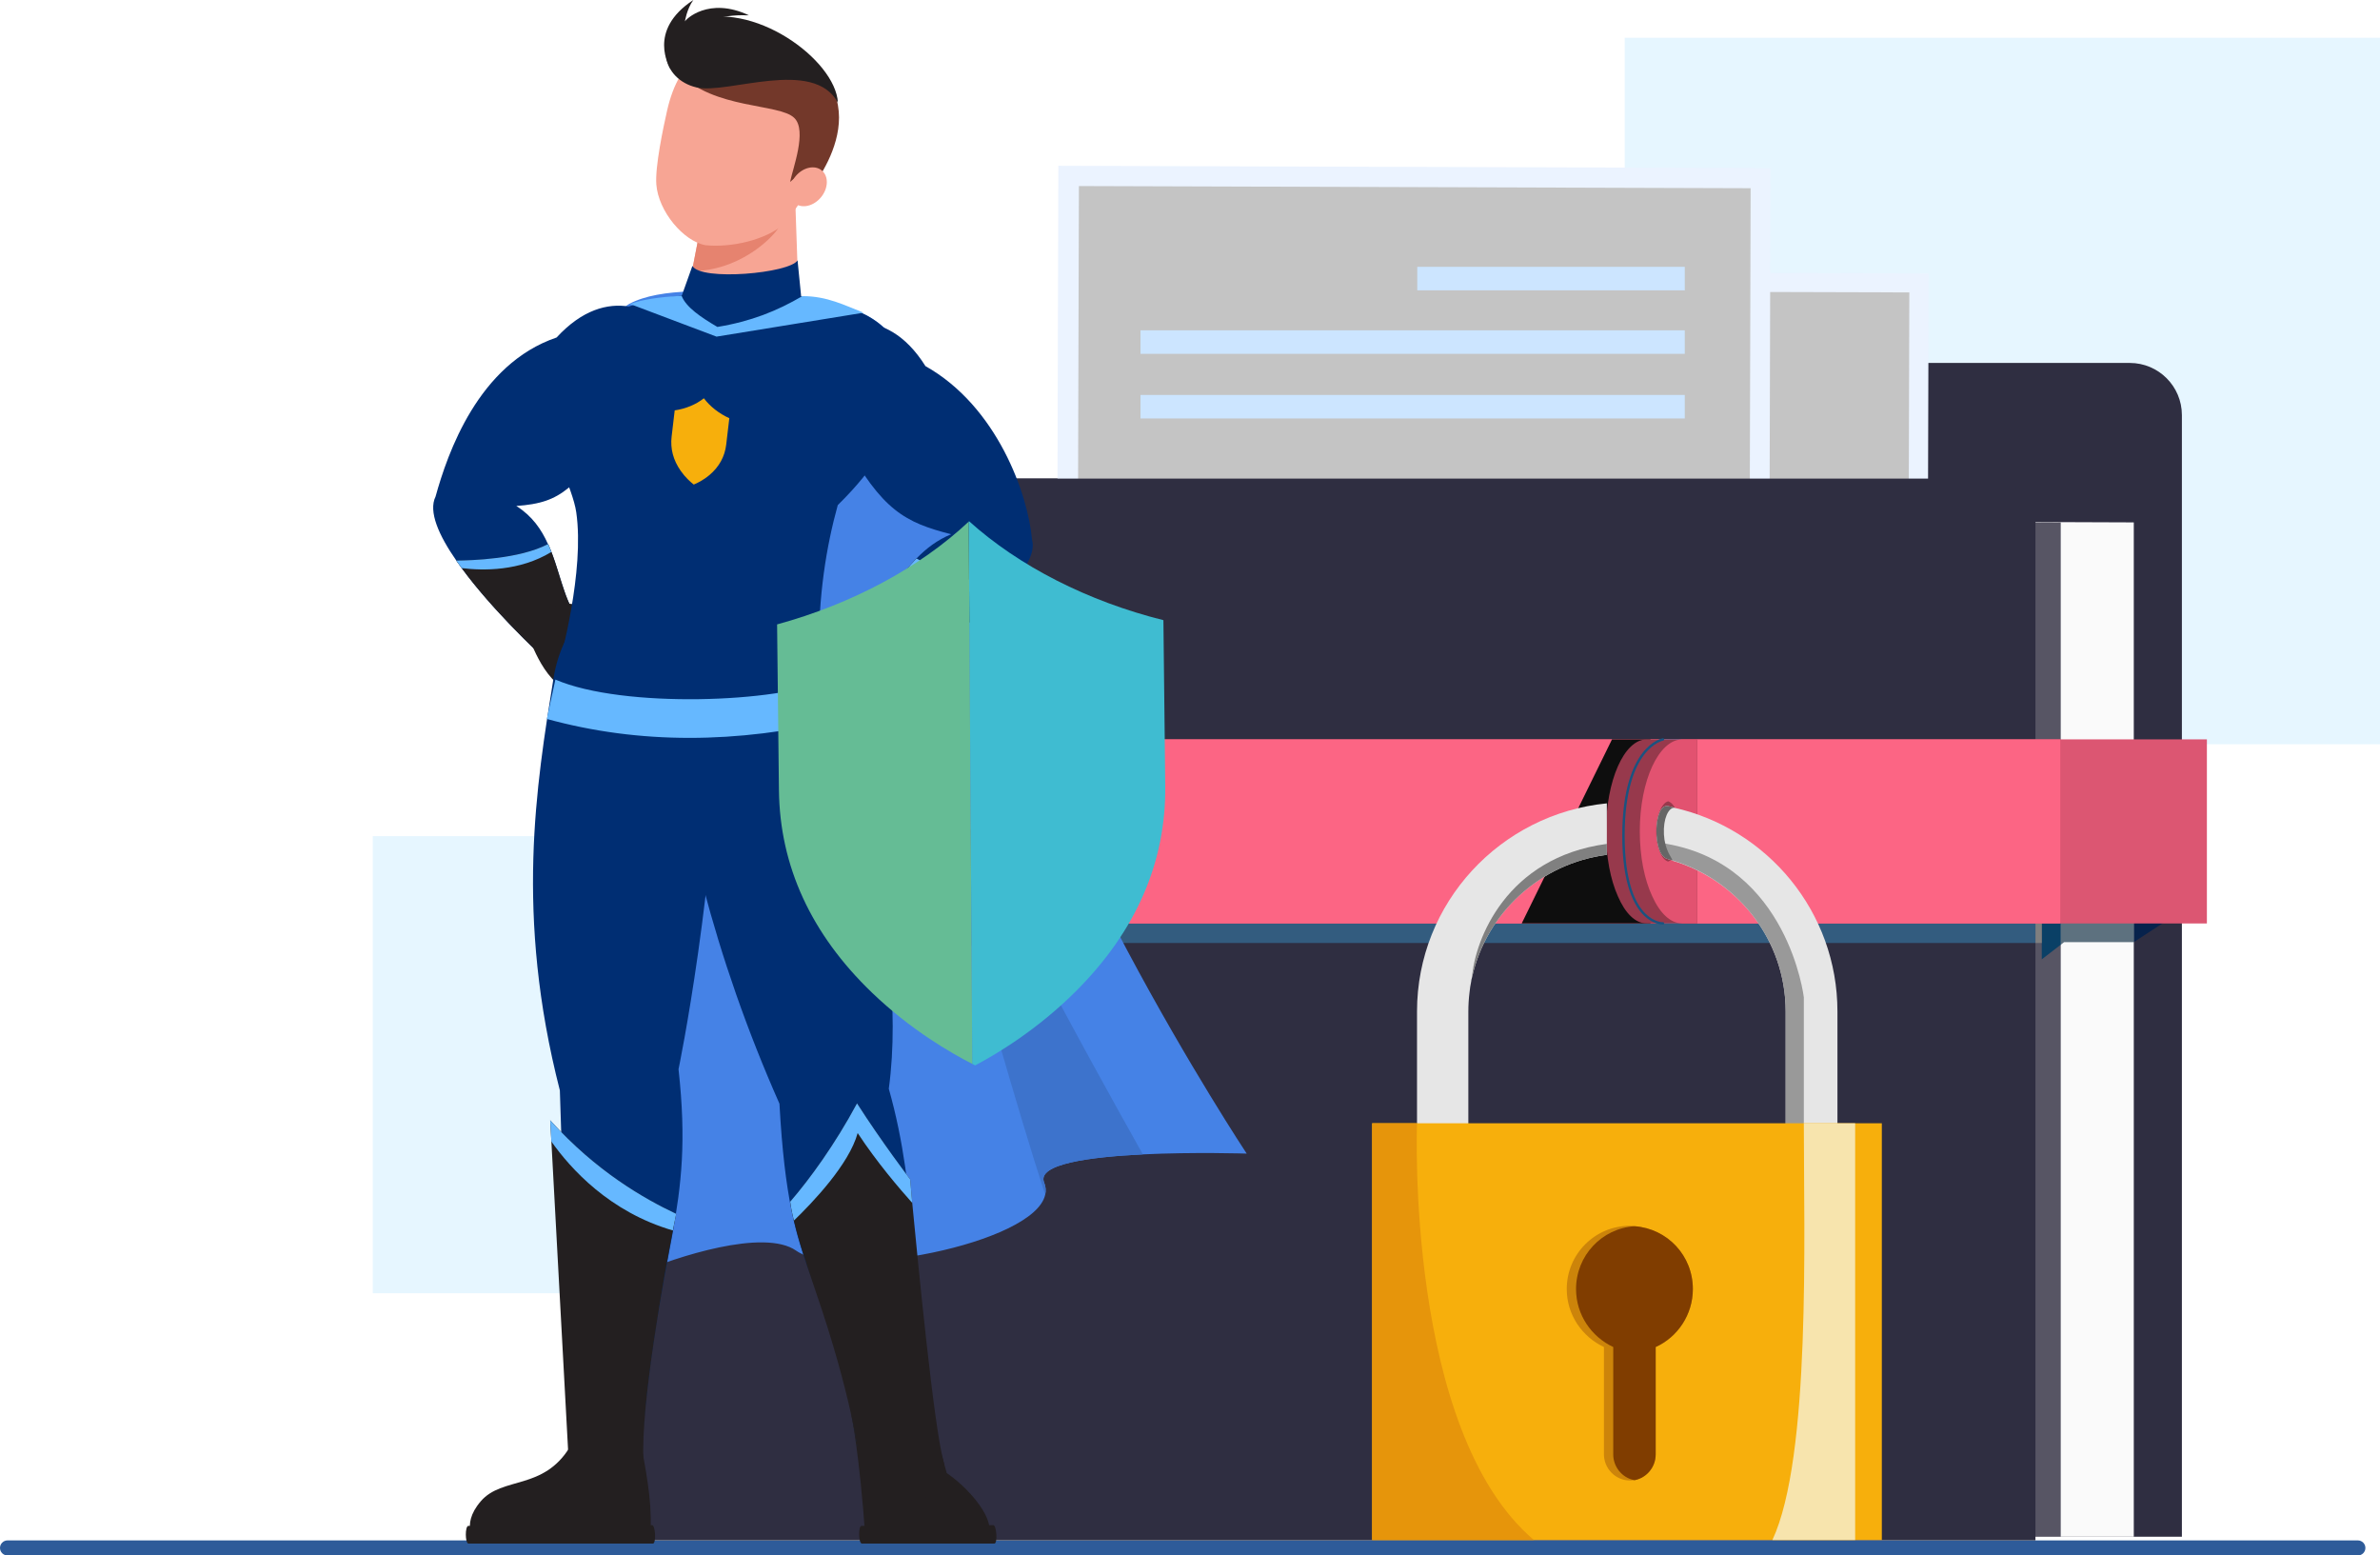 <?xml version="1.0" encoding="UTF-8" standalone="no"?>
<svg
   width="378.094"
   height="247.044"
   viewBox="0 0 3529.132 1647.29"
   fill="none"
   version="1.1"
   id="svg2012"
   sodipodiDocname="security.svg"
   inkscapeVersion="1.1.2 (b8e25be833, 2022-02-05)"
   xmlnsInkscape="http://www.inkscape.org/namespaces/inkscape"
   xmlnsSodipodi="http://sodipodi.sourceforge.net/DTD/sodipodi-0.dtd"
   xmlns="http://www.w3.org/2000/svg"
   xmlnsSvg="http://www.w3.org/2000/svg">
  <defs
     id="defs2016" />
  <sodipodiNamedview
     id="namedview2014"
     pagecolor="#ffffff"
     bordercolor="#666666"
     borderopacity="1.0"
     inkscapePageshadow="2"
     inkscapePageopacity="0.0"
     inkscapePagecheckerboard="0"
     showgrid="false"
     fit-margin-top="0"
     fit-margin-left="0"
     fit-margin-right="0"
     fit-margin-bottom="0"
     inkscapeZoom="1.662"
     inkscapeCx="133.273"
     inkscapeCy="149.819"
     inkscapeWindow-width="1920"
     inkscapeWindow-height="1017"
     inkscapeWindow-x="-8"
     inkscapeWindow-y="-8"
     inkscapeWindow-maximized="1"
     inkscapeCurrent-layer="svg2012" />
  <path
     d="M 3496.322,1976.6 H 11.16 c -6.164,0 -11.16,-4.99 -11.16,-11.16 0,-6.16 4.996,-11.16 11.16,-11.16 h 3485.162 c 6.16,0 11.16,5 11.16,11.16 0,6.17 -5,11.16 -11.16,11.16 z"
     fill="#2e5b99"
     id="path1846" />
  <path
     d="m 2409.182,773.96 h 1119.95 v -1047.283 h -1119.95 v 1047.283"
     fill="#e6f6ff"
     id="path1848" />
  <path
     d="m 552.742,1587.88 h 754.1 V 910.22 h -754.1 z"
     fill="#e6f6ff"
     id="path1850" />
  <path
     d="m 2257.422,380.13 v -94.07 c 0,-42.7 34.6,-77.33 77.32,-77.33 h 823.3 c 42.7,0 77.34,34.63 77.34,77.33 V 1948.77 H 1105.772 V 380.13 Z"
     fill="#2f2e41"
     id="path1852" />
  <path
     d="M 3164.042,445.12 V 1948.77 H 1191.262 V 437.73 Z"
     fill="#fafafa"
     id="path1854" />
  <path
     d="M 3055.732,445.12 V 1948.77 H 1082.962 V 437.73 Z"
     fill="#575564"
     id="path1856" />
  <path
     d="m 1718.322,938.5 1139.09,3.2 2.43,-865.69 -1139.1,-3.19 -2.42,865.68"
     fill="#ebf3ff"
     id="path1858" />
  <path
     d="m 1748.162,897 1080.82,3.02 2.23,-795.84 -1080.83,-3.02 z"
     fill="#c4c4c4"
     id="path1860" />
  <path
     d="m 2737.882,835.88 -694.58,-1.94 379.78,-364.34 z"
     fill="#e3eeff"
     id="path1862" />
  <path
     d="m 2422.052,835 -583.6,-1.63 316.68,-301.12 z"
     fill="#e3eeff"
     id="path1864" />
  <path
     d="m 2125.702,388.33 c -0.12,44.43 35.79,80.55 80.22,80.67 44.42,0.12 80.53,-35.79 80.66,-80.22 0.12,-44.42 -35.78,-80.53 -80.21,-80.66 -44.43,-0.12 -80.55,35.78 -80.67,80.21 z"
     fill="#e3eeff"
     id="path1866" />
  <path
     d="m 1566.822,834.81 1056.03,3.39 2.49,-918.376 -1056.02,-3.387 -2.5,918.373"
     fill="#ebf3ff"
     id="path1868" />
  <path
     d="m 1597.522,790.77 996.06,3.21 2.3,-844.263 -996.07,-3.214 z"
     fill="#c4c4c4"
     id="path1870" />
  <path
     d="m 2101.562,66.263 h 396.69 v 34.857 h -396.69 z"
     fill="#cce5ff"
     id="path1872" />
  <path
     d="m 1691.172,195.22 h 807.08 v -34.84 h -807.08 v 34.84"
     fill="#cce5ff"
     id="path1874" />
  <path
     d="m 1691.172,291.05 h 807.08 v -34.85 h -807.08 v 34.85"
     fill="#cce5ff"
     id="path1876" />
  <path
     d="m 994.052,380.14 h 1948.95 c 40.01,0 69.46,27.07 75.21,64.5 V 1954.17 H 891.122 V 482.8 c -0.48,-54.02 48.28,-102.66 102.93,-102.66 z"
     fill="#2f2e41"
     id="path1878" />
  <path
     d="m 3235.382,1020.8 v -4.47 h 6.84 z"
     fill="#7f7f7f"
     id="path1880" />
  <path
     d="m 3164.042,1067.34 v -51.01 h 71.34 v 4.47 z"
     fill="#07224c"
     id="path1882" />
  <path
     d="m 3055.732,1071.21 v -54.88 h 108.31 v 51.01 h -103.3 z"
     fill="#5d717f"
     id="path1884" />
  <path
     d="m 3027.602,1092.85 v -76.52 h 28.13 v 54.88 z"
     fill="#0a4066"
     id="path1886" />
  <path
     d="m 3018.212,1068.62 h 9.39 v -52.29 h -9.39 z"
     fill="#7f7f7f"
     id="path1888" />
  <path
     d="m 900.502,1068.62 h 2117.71 v -52.29 H 900.502 Z"
     fill="#335c7f"
     id="path1890" />
  <path
     d="m 857.172,1039.68 h 2415.27 V 766.77 H 857.172 Z"
     fill="#dc5672"
     id="path1892" />
  <path
     d="m 857.172,1039.68 h 2197.84 V 766.77 H 857.172 Z"
     fill="#fc6584"
     id="path1894" />
  <path
     d="m 2447.412,766.77 v 272.81 h -190.97 l 133.89,-272.81 z"
     fill="#0e0e0e"
     id="path1896" />
  <path
     d="m 2429.442,947.88 c -9.5,-3 -16.9,-21.58 -16.9,-44.96 0,-22.76 7.4,-41.35 16.9,-44.35 9.5,3 16.89,21.59 16.89,44.35 0,23.38 -7.39,41.96 -16.89,44.96 z m -48.03,-44.96 c 0,37.76 6.59,71.92 17.68,96.5 10.81,25.18 25.87,40.16 42.48,40.16 h 50.72 V 766.86 h -50.72 c -33.25,0 -60.16,61.14 -60.16,136.06"
     fill="#97394c"
     id="path1898" />
  <path
     d="m 2431.542,902.92 c 0,-22.76 14.36,-41.35 24.3,-44.35 9.94,3 17.66,21.59 17.66,44.35 0,23.38 -7.72,41.96 -17.66,44.96 -9.94,-3 -24.3,-21.58 -24.3,-44.96 z m -24.3,0 c 0,37.76 6.9,71.92 18.5,96.5 11.32,25.18 27.06,40.16 44.46,40.16 h 22.09 V 766.86 h -22.09 c -34.79,0 -62.96,61.14 -62.96,136.06 z"
     fill="#3f9ee6"
     id="path1900" />
  <path
     d="m 2453.732,947.88 c -9.49,-3 -16.88,-21.58 -16.88,-44.96 0,-22.76 7.39,-41.35 16.88,-44.35 9.51,3 16.89,21.59 16.89,44.35 0,23.38 -7.38,41.96 -16.89,44.96 z m -48.03,-44.96 c 0,37.76 6.6,71.92 17.68,96.5 10.82,25.18 25.87,40.16 42.48,40.16 h 50.72 V 766.86 h -50.72 c -33.24,0 -60.16,61.14 -60.16,136.06"
     fill="#97394c"
     id="path1902" />
  <path
     d="m 2455.842,902.92 c 0,-22.76 7.73,-41.35 17.66,-44.35 9.95,3 17.68,21.59 17.68,44.35 0,23.38 -7.73,41.96 -17.68,44.96 -9.93,-3 -17.66,-21.58 -17.66,-44.96 z m -24.31,0 c 0,37.76 6.91,71.92 18.51,96.5 11.32,25.18 27.05,40.16 44.45,40.16 h 22.09 V 766.86 h -22.09 c -34.79,0 -62.96,61.14 -62.96,136.06 z"
     fill="#e25270"
     id="path1904" />
  <path
     d="m 2465.622,1041.36 c -2.14,0 -14.5,-0.58 -27.57,-13.12 -14.84,-14.24 -32.51,-46.4 -32.51,-118.78 0,-68.94 16.12,-104.42 29.64,-122.06 14.9,-19.42 29.76,-22.18 30.39,-22.28 0.97,-0.16 1.88,0.48 2.05,1.45 0.16,0.96 -0.48,1.88 -1.44,2.04 -0.14,0.03 -14.36,2.76 -28.42,21.27 -13.08,17.21 -28.67,51.94 -28.67,119.58 0,70.95 17.01,102.3 31.28,116.08 12.97,12.54 25.33,12.28 25.44,12.26 0.99,-0.03 1.8,0.73 1.83,1.72 0.04,0.97 -0.72,1.8 -1.7,1.84 -0.04,0 -0.14,0 -0.32,0"
     fill="#1a5380"
     id="path1906" />
  <path
     d="m 2473.492,944.22 c 2.4,0.6 4.19,1.2 6.59,1.8 -0.6,0.6 -0.6,0.6 0,0.6 96.49,28.76 167.81,117.47 167.81,223.55 v 227.83 h 76.72 v -227.83 c 0,-147.43 -103.68,-270.91 -242.13,-302.07 -3,-1.2 -6,-1.8 -8.99,-2.38 -22.19,-4.8 -23.99,74.92 0,78.5 z"
     fill="#e6e6e6"
     id="path1908" />
  <path
     d="m 2382.682,861.64 v 76.29 c -98.9,12.73 -178.75,86.09 -199.98,181.97 -0.61,2.39 -1.2,4.19 -1.2,5.98 -1.2,5.4 -1.8,10.18 -2.4,15.58 -1.2,9.59 -1.8,19.19 -1.8,28.78 v 227.81 h -76.12 v -227.81 c 0,-161.12 123.83,-293.14 281.5,-308.6 z"
     fill="#e6e6e6"
     id="path1910" />
  <path
     d="m 2471.722,921.72 c 179.89,31.54 203.05,227.4 203.05,227.4 v 248.93 h -26.99 v -227.81 c 0,-108.34 -74.26,-198.88 -174.24,-225.86 -7.64,-2.48 -12.4,-24.85 -12.4,-24.85 0,0 4.72,1.07 10.58,2.19 z"
     fill="#999999"
     id="path1912" />
  <path
     d="m 2382.682,921.72 v 16.21 c -98.9,12.73 -178.75,86.09 -199.98,181.97 4.31,-55.96 50.71,-178.25 199.98,-198.18 z"
     fill="#808080"
     id="path1914" />
  <path
     d="m 2473.492,944.22 c 2.4,0.6 4.19,1.2 6.59,1.8 -1.82,-4.8 -11.56,-15.69 -12.76,-38.46 -1.2,-23.38 6.74,-39.19 15.16,-39.46 -3,-1.2 -6,-1.8 -8.99,-2.38 -22.19,-4.8 -23.99,74.92 0,78.5 z"
     fill="#666666"
     id="path1916" />
  <path
     d="m 2034.652,1953.69 v -617.8 h 755.79 v 617.8 h -755.79"
     fill="#f7af0c"
     id="path1918" />
  <path
     d="m 2423.922,1488.5 c -2.4,-0.61 -4.8,-0.61 -7.2,-0.61 -51.54,0 -93.5,41.75 -93.5,93.79 0,38.1 22.78,70.78 55.15,85.92 v 159.12 c 0,21.17 17.37,38.72 38.35,38.72 1.8,0 4.2,0 6,-0.6 h 1.78 c 17.39,-3.64 30.59,-19.36 30.59,-38.12 v -159.12 c 32.35,-14.54 55.13,-47.82 55.13,-85.92 0,-49.62 -37.76,-89.55 -86.3,-93.18"
     fill="#cc840a"
     id="path1920" />
  <path
     d="m 2423.922,1488.5 c -48.55,3.02 -86.92,43.56 -86.92,93.18 0,38.1 22.78,70.78 55.16,85.92 v 159.12 c 0,18.76 13.18,34.48 30.56,38.12 h 1.78 c 17.39,-3.64 30.59,-19.36 30.59,-38.12 v -159.12 c 32.35,-14.54 55.13,-47.82 55.13,-85.92 0,-49.62 -37.76,-89.55 -86.3,-93.18"
     fill="#803d00"
     id="path1922" />
  <path
     d="m 2274.482,1953.69 h -239.83 v -617.8 h 66.53 c 0,0 -17.66,455.84 173.3,617.8"
     fill="#e6950b"
     id="path1924" />
  <path
     d="m 2628.172,1953.69 c 57.28,-122.56 46.6,-452.07 46.6,-617.8 h 76.12 v 617.8 z"
     fill="#f7e4ad"
     id="path1926" />
  <path
     d="m 1848.642,1380.86 c 0,0 -77.55,-2.52 -153.95,1.14 -79.37,3.88 -157.61,14.37 -146.43,41.74 2.51,6.16 2.96,12.08 1.59,18.02 -15.96,73.21 -305.4,127.96 -369.25,83.02 -47.67,-33.53 -179.06,9.58 -232.87,32.84 -102.52,-686.18 -105.37,-1387.64 -14.6,-1436.45 90.77,-48.57 342.35,13.01 342.35,13.01 0,0 127.49,33.75 179.49,382.48 52.23,348.51 393.67,864.2 393.67,864.2"
     fill="#4582e6"
     id="path1928" />
  <path
     d="m 1548.262,1423.74 c 2.51,6.16 2.96,12.08 1.59,18.02 -78.45,-239.26 -263.2,-922.82 -196.15,-736.47 64.32,179.72 266.18,543.73 340.99,676.71 -79.37,3.88 -157.61,14.37 -146.43,41.74"
     fill="#3d73cc"
     id="path1930" />
  <path
     d="m 923.652,302.61 c -74.59,91.23 -88.27,113.35 -158.06,118.15 23.49,14.81 37.4,34.89 46.98,56.56 h 0.23 c 20.53,44.93 23.49,97.38 59.3,126.81 l -42.88,42.19 -10.94,10.96 c 0,0 -1.6,-1.38 -4.34,-3.88 -18.7,-17.34 -93.06,-87.36 -137.3,-151.68 -26,-37.4 -41.74,-72.76 -30.79,-94.88 17.79,-64.32 63.4,-196.38 179.49,-235.84 76.19,-82.79 150.76,-38.31 177.22,-3.87 35.36,46.07 -0.23,144.6 -78.91,135.48"
     fill="#002e73"
     id="path1932" />
  <path
     d="m 872.102,604.13 -42.88,42.19 -15.28,7.08 c -17.56,-16.43 -84.62,-79.38 -129.32,-140.51 -2.74,-3.64 -5.47,-7.52 -7.98,-11.17 22.12,-0.23 93.28,-2.06 135.93,-24.4 h 0.23 c 1.82,3.88 3.42,7.74 4.8,11.62 16.41,41.98 21.66,88.27 54.5,115.19"
     fill="#231f20"
     id="path1934" />
  <path
     d="m 817.602,488.94 c -47.22,28.75 -101.28,27.83 -132.98,23.95 -2.74,-3.64 -5.47,-7.52 -7.98,-11.17 22.12,-0.23 93.28,-2.06 135.93,-24.4 h 0.23 c 1.82,3.88 3.42,7.74 4.8,11.62"
     fill="#66b8ff"
     id="path1936" />
  <path
     d="m 839.972,565.18 c 0,0 48.85,4.55 63.64,17.4 12.35,10.75 4.8,24.16 4.8,24.16 26.29,14.79 0.01,72.14 -45.89,86.28 -45.91,14.16 -75.99,-72.3 -75.99,-72.3 0,0 6.99,-52.46 53.44,-55.54"
     fill="#231f20"
     id="path1938" />
  <path
     d="m 1456.332,1956.74 h -165.73 c -3.42,-1.94 -5.94,-4.14 -7.43,-6.65 -8.53,-123.27 -20.83,-182.61 -20.83,-182.61 l 115.43,-4.7 26.13,91.7 c 38.67,26.42 84.76,83.13 52.43,102.26 z"
     fill="#231f20"
     id="path1940" />
  <path
     d="m 1278.042,1958.97 h 196.49 c 4.97,0 3.31,-27.33 -1.68,-27.33 l -195.31,1.1 c -5.13,0 -4.62,26.23 0.5,26.23"
     fill="#231f20"
     id="path1942" />
  <path
     d="m 1209.572,643.96 c 26.81,72.14 140.93,402.73 108.36,640.74 44.81,158.27 30.73,292.34 71.15,523.5 l -117.63,6.18 c -47.81,-282.02 -100.43,-228.21 -115.65,-507.5 -96.92,-219 -147.19,-426.48 -172.99,-640.07 -25.08,-161.03 172.61,-245.59 226.76,-22.85"
     fill="#002e73"
     id="path1944" />
  <path
     d="m 1272.662,1826.41 c 0,0 -8.8,-83.93 -64.14,-244.28 -17.18,-49.27 -26.5,-81.88 -31.34,-101.95 -4.84,-20.3 -5.44,-28.05 -5.44,-28.05 29.18,-33.76 66.2,-84.63 99.08,-145.75 36,56.34 78.83,112.68 78.83,112.68 0,0 1.09,13.23 3.04,34.9 8.68,90.77 32.03,330.7 46.09,381.57 17.38,62.95 -91.98,98.76 -126.12,-9.12"
     fill="#231f20"
     id="path1946" />
  <path
     d="m 1352.692,1453.96 c -18.79,-20.99 -52.61,-60.44 -80.91,-103.56 -12.82,46.53 -66.69,102.88 -94.6,129.78 -4.84,-20.3 -5.44,-28.05 -5.44,-28.05 29.18,-33.76 66.2,-84.63 99.08,-145.75 36,56.34 78.83,112.68 78.83,112.68 0,0 1.09,13.23 3.04,34.9"
     fill="#66b8ff"
     id="path1948" />
  <path
     d="m 1070.462,674.54 c -8.3,314.28 -64.33,581.23 -64.33,581.23 23.72,214.41 -30.23,254.37 -54.59,561.13 l -106.32,-1.41 c -0.26,-124.51 -7.49,-278.69 -15.05,-528.33 -66.93,-260.91 -34.69,-453.07 -9.73,-609.04 26.62,-177.15 267.01,-235.78 250.02,-3.58"
     fill="#002e73"
     id="path1950" />
  <path
     d="m 951.542,1816.9 c 9.48,50.79 16.28,90.42 12.31,136.38 l -257.49,5.01 c 0,0 -25.49,-24.83 6.56,-62.05 32.04,-37.24 92.9,-15.7 132.3,-80.75 l 106.32,1.41"
     fill="#231f20"
     id="path1952" />
  <path
     d="m 694.672,1958.97 h 273.55 c 4.99,0 3.68,-27.33 -1.3,-27.33 l -272.4,1.1 c -5.13,0 -4.98,26.23 0.15,26.23"
     fill="#231f20"
     id="path1954" />
  <path
     d="m 1002.682,1470.14 c 0,0 -1.84,9.14 -4.98,24.64 -12.94,67.74 -47.69,256.82 -43.62,341.88 -48.34,57.71 -111.16,-6.38 -111.16,-6.38 l -25.32,-467.34 -1.74,-31.46 c 68.18,75.72 138.99,116.09 186.82,138.66"
     fill="#231f20"
     id="path1956" />
  <path
     d="m 1002.682,1470.14 c 0,0 -1.84,9.14 -4.98,24.64 -93.9,-27.37 -151.73,-91.69 -180.1,-131.84 l -1.74,-31.46 c 68.18,75.72 138.99,116.09 186.82,138.66"
     fill="#66b8ff"
     id="path1958" />
  <path
     d="m 828.362,659.69 c 0,54.35 385.96,38.61 385.96,-15.73 -1.3,-89.67 11.06,-163.46 27.93,-224.47 115.72,-113.36 108.81,-201.36 79.49,-249.09 -50.56,-82.32 -305.98,-77.66 -397.94,-42.27 -36.52,14.05 -85.55,71.29 -101.24,162.55 -8.07,46.92 26.48,101.54 31.94,139.48 12.63,87.77 -23.57,216.92 -26.14,229.53"
     fill="#002e73"
     id="path1960" />
  <path
     d="m 1068.962,165.46 c 19.04,-15.12 95,-38.45 115.2,-55 l -4.56,-131.864 -74.68,-7.266 c -21.67,1.8 -43.34,6.987 -61.96,14.347 l -16.82,86.823 -3.7,18.83 c -8.46,18.53 8.3,40.88 46.52,74.13"
     fill="#f7a594"
     id="path1962" />
  <path
     d="m 1154.462,8.463 c -11.7,18.027 -60.76,64.197 -128.32,64.037 l 14.55,-75.117 113.77,11.08"
     fill="#e6836f"
     id="path1964" />
  <path
     d="m 989.162,-165.243 c -5.86,25.973 -17.92,83.013 -15.95,109.28 3,39.987 40.35,84.346 72.92,90.16 37.71,3.84 88.55,-7.387 116.15,-31.093 15.36,-18 45.08,-60.707 58.76,-98.08 28.54,-77.974 -26.55,-146.334 -96.44,-162.134 -69.9,-15.786 -117.18,10.88 -135.44,91.867"
     fill="#f7a594"
     id="path1966" />
  <path
     d="m 1197.642,-43.47 c 14.57,-25.653 -4.8,-36.053 -26.03,-16.133 3.63,-19.36 25.69,-76.08 6.15,-94.88 -22.08,-21.827 -119.23,-12.32 -171.43,-66.747 0,0 38.91,-85.293 166.59,-34.92 144.22,76.467 24.72,212.68 24.72,212.68"
     fill="#73382a"
     id="path1968" />
  <path
     d="m 1179.562,-67.87 c -11.04,13.426 -11.51,31.24 -1.04,39.787 10.46,8.546 27.89,4.586 38.93,-8.84 11.04,-13.427 11.51,-31.227 1.04,-39.774 -10.47,-8.546 -27.89,-4.587 -38.93,8.827"
     fill="#f7a594"
     id="path1970" />
  <path
     d="m 1026.702,64.89 c 12.78,22.8 144.08,10.95 155.94,-8.2 l 7.29,72.95 -122.19,69.3 -63.84,-70.21 22.8,-63.84"
     fill="#002e73"
     id="path1972" />
  <path
     d="m 1242.492,-177.19 c -3.6,-63.853 -127.19,-153.96 -215.84,-120.507 -59.79,22.56 -45.76,86.04 6.31,98.027 45.9,10.573 173.05,-44.467 209.53,22.48 z"
     fill="#231f20"
     id="path1974" />
  <path
     d="m 1015.622,-297.497 c 0,0 2.63,-18.2 12.46,-31.813 -69.36,45.427 -34.84,99.773 -34.03,102.08 27.51,-83.52 93.15,-79.693 116.45,-79.387 -59.96,-28.24 -94.28,6.627 -94.88,9.12"
     fill="#231f20"
     id="path1976" />
  <path
     d="m 823.542,678.13 c 100.68,43.41 333.28,33.85 402.8,0.59 l 17.78,58.89 c -151.24,35.64 -295.94,36.64 -433.3,-1.12 z"
     fill="#66b8ff"
     id="path1978" />
  <path
     d="m 1497.262,540.04 c -66.6,71.38 -207.09,152.81 -207.09,152.81 l -43.11,-62.04 c 44.71,-24.63 69.34,-88.49 111.99,-132.28 14.6,-15.05 31.25,-27.6 51.32,-35.81 -67.97,-17.56 -102.19,-34.44 -158.75,-137.76 -79.14,-5.48 -96.24,-109.02 -53.14,-147.58 32.4,-28.96 114.04,-59.29 173.8,36.04 106.74,59.99 152.36,190.91 158.06,257.51 5.24,18.93 -9.13,43.33 -33.08,69.11"
     fill="#002e73"
     id="path1980" />
  <path
     d="m 1285.722,598.34 c 0,0 -48.87,-4.48 -65.75,5.47 -14.11,8.31 -9.15,22.88 -9.15,22.88 -28.54,9.72 -13.18,70.91 29.36,93.21 42.55,22.31 87.92,-57.21 87.92,-57.21 0,0 2.71,-52.84 -42.38,-64.35 z"
     fill="#231f20"
     id="path1982" />
  <path
     d="m 1497.262,540.04 c -4.1,4.33 -8.44,8.89 -13,13.22 -70.24,67.98 -194.09,139.59 -194.09,139.59 l -43.11,-62.04 c 38.55,-21.21 62.04,-71.39 95.11,-112.89 5.25,-6.84 10.95,-13.23 16.88,-19.39 16.65,9.8 66.37,36.03 138.21,41.51 z"
     fill="#231f20"
     id="path1984" />
  <path
     d="m 1497.262,540.04 c -4.1,4.33 -8.44,8.89 -13,13.22 -60.21,-2.96 -116.77,-24.62 -142.09,-35.34 5.25,-6.84 10.95,-13.23 16.88,-19.39 16.65,9.8 66.37,36.03 138.21,41.51 z"
     fill="#66b8ff"
     id="path1986" />
  <path
     d="m 1106.142,274.08 c 0.03,-0.23 0.04,-0.34 0.04,-0.35 z"
     fill="#d9ffff"
     id="path1988" />
  <path
     d="m 1106.142,274.08 c 0.03,-0.23 0.04,-0.34 0.04,-0.35 z"
     fill="#d9ffff"
     id="path1990" />
  <path
     d="m 985.582,256.78 0.04,-0.34 c 0,0.01 -0.01,0.12 -0.04,0.34 z"
     fill="#d9ffff"
     id="path1992" />
  <path
     d="m 985.582,256.78 0.04,-0.34 c 0,0.01 -0.01,0.12 -0.04,0.34 z"
     fill="#d9ffff"
     id="path1994" />
  <path
     d="m 1043.742,261.12 -0.09,0.06 c -11.59,9.16 -26.89,15.51 -43.19,17.87 l -4.58,38.96 c -2.1,17.83 2.42,34.84 13.42,50.57 6.92,9.9 14.59,16.63 18.86,19.98 0.18,0.14 0.38,0.29 0.56,0.44 4.72,-1.91 14.09,-6.31 23.48,-14.27 14.28,-12.11 22.57,-27.28 24.66,-45.11 l 4.59,-38.96 c -15.25,-6.89 -28.61,-17.38 -37.71,-29.54"
     fill="#f7af0c"
     id="path1996" />
  <path
     d="m 1010.722,109.24 c 6.54,16.84 28.4,31.66 53.04,46.12 50.04,-8.2 88.42,-23.7 125.97,-45.67 36.95,-0.17 63.53,14.05 90.88,24.55 l -218.16,35.49 -128.15,-48.37 c 17.04,-6.2 41.44,-10.4 76.42,-12.12"
     fill="#66b8ff"
     id="path1998" />
  <path
     d="m 1760.222,561.98 c -0.01,-1.08 -0.01,-1.54 -0.01,-1.65 0,0.2 0.01,1.65 0.01,1.65 z"
     fill="#d9ffff"
     id="path2000" />
  <path
     d="m 1760.222,561.98 c -0.01,-1.08 -0.01,-1.54 -0.01,-1.65 0,0.2 0.01,1.65 0.01,1.65 z"
     fill="#d9ffff"
     id="path2002" />
  <path
     d="m 1116.602,569.06 c 0,0 -0.03,-1.45 -0.03,-1.65 0,0.11 0.01,0.59 0.03,1.65 z"
     fill="#d9ffff"
     id="path2004" />
  <path
     d="m 1116.602,569.06 c 0,0 -0.03,-1.45 -0.03,-1.65 0,0.11 0.01,0.59 0.03,1.65 z"
     fill="#d9ffff"
     id="path2006" />
  <path
     d="m 1437.052,443.42 c 73.89,66.59 176,118.64 288.09,146.64 l 2.74,245.74 c 1.24,112.45 -42.96,214.46 -131.4,303.24 -58.11,58.33 -119.36,94.66 -150.47,111.04 -1.35,-0.68 -2.81,-1.43 -4.27,-2.18 l -5.33,-803.9 c 0.21,-0.19 0.44,-0.38 0.64,-0.58"
     fill="#3fbcd1"
     id="path2008" />
  <path
     d="m 1436.412,444 5.33,803.9 c -32.56,-16.58 -91.77,-50.93 -148.62,-105.52 -90.38,-86.81 -136.84,-187.82 -138.1,-300.28 l -2.73,-245.74 c 111.12,-30.36 211.77,-84.43 284.12,-152.36"
     fill="#65bc95"
     id="path2010" />
</svg>
